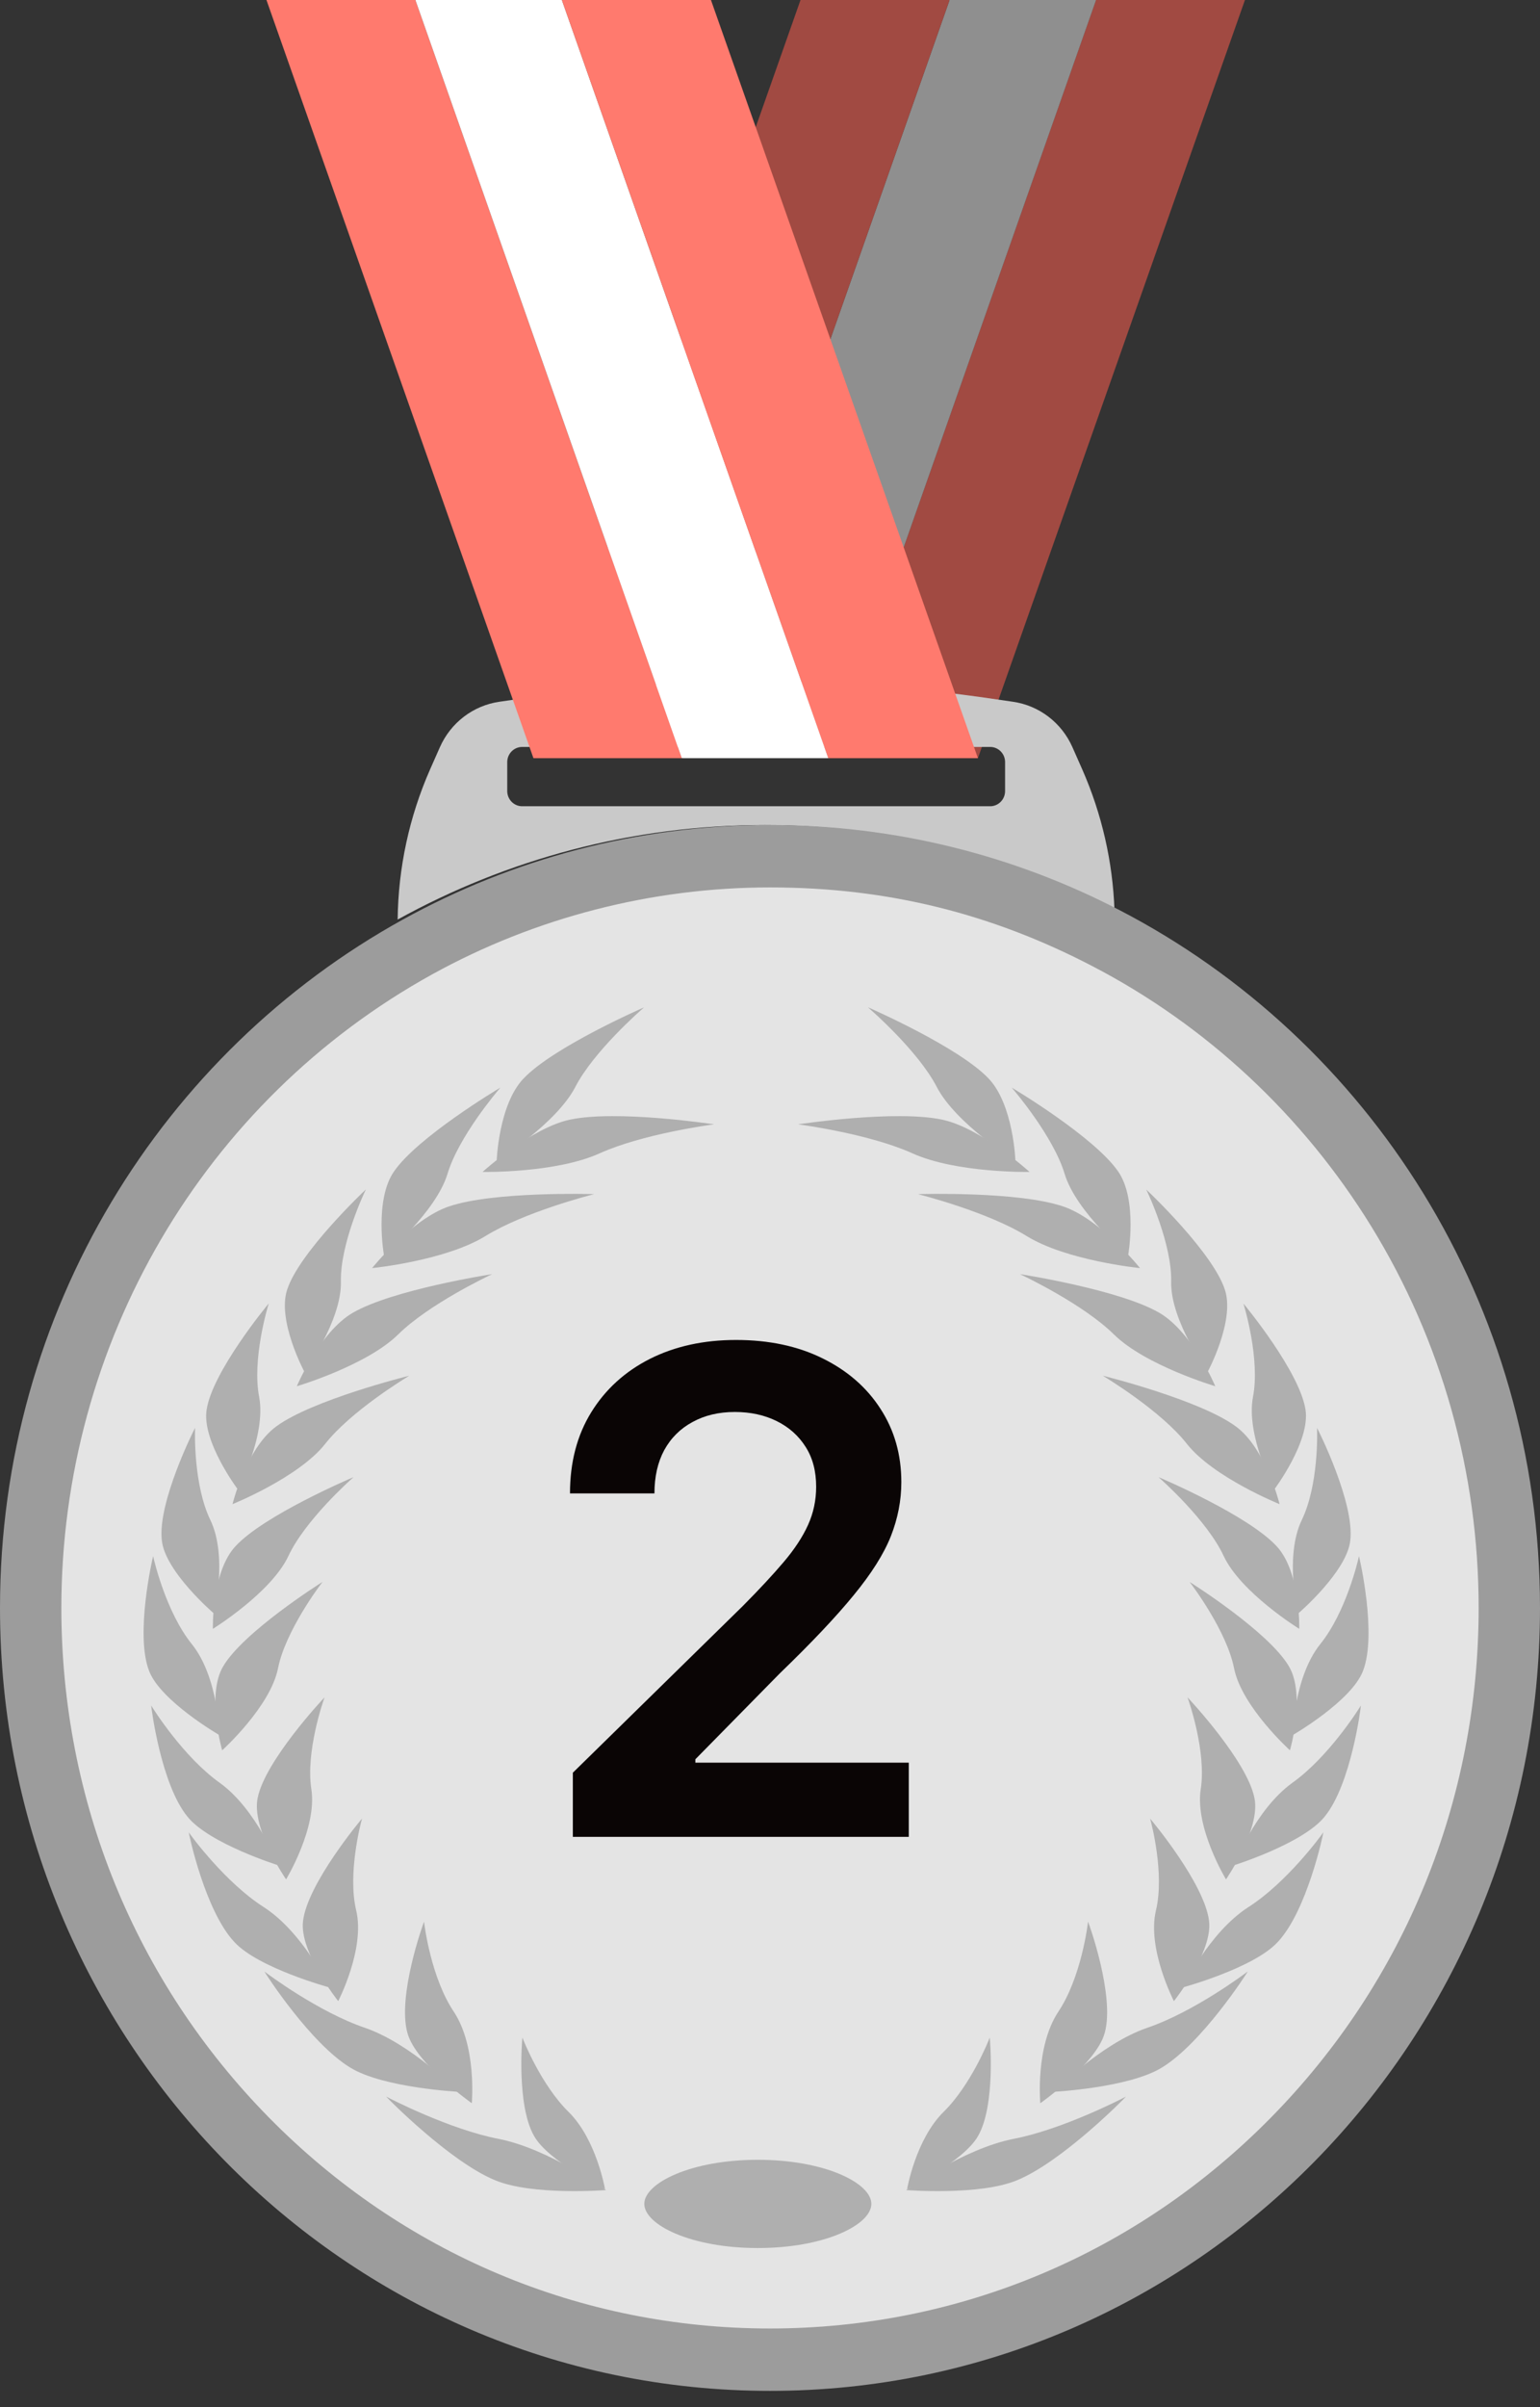 <svg width="32" height="50" viewBox="0 0 32 50" fill="none" xmlns="http://www.w3.org/2000/svg">
  <rect x="0" y="0" width="32" height="50" fill="#333333" stroke="none"/>
  <path d="M25.869 6.10352e-05L20.321 15.747H17.239L22.77 0.013V6.10352e-05H25.869Z" fill="#A14A42" />
  <path d="M22.771 6.10352e-05V0.013L17.239 15.747H14.195L19.727 0.013V6.10352e-05H22.771Z"
    fill="#8F8F8F" />
  <path d="M19.727 6.10352e-05V0.013L14.195 15.747H11.086L16.634 6.10352e-05H19.727Z" fill="#A14A42" />
  <path
    d="M22.488 15.981C22.895 16.905 23.122 17.899 23.158 18.907C20.978 17.775 18.507 17.137 15.89 17.137C13.128 17.137 10.53 17.849 8.263 19.1C8.275 18.025 8.504 16.963 8.937 15.981L9.139 15.524C9.364 15.012 9.833 14.654 10.38 14.576L10.975 14.49C14.117 14.043 17.307 14.043 20.45 14.49L21.045 14.576C21.593 14.654 22.061 15.012 22.286 15.524L22.488 15.981ZM20.885 16.431V15.83C20.885 15.656 20.746 15.515 20.575 15.515H10.85C10.679 15.515 10.54 15.656 10.54 15.83V16.431C10.54 16.606 10.679 16.747 10.85 16.747H20.575C20.746 16.747 20.885 16.606 20.885 16.431Z"
    fill="#C9C9C9" />
  <path d="M5.537 6.10352e-05L11.084 15.747H14.167L8.636 0.013V6.10352e-05H5.537Z" fill="#FF7A6E" />
  <path d="M8.636 6.10352e-05V0.013L14.167 15.747H17.211L11.68 0.013V6.10352e-05H8.636Z" fill="white" />
  <path d="M11.679 6.10352e-05V0.013L17.211 15.747H20.32L14.773 6.10352e-05H11.679Z" fill="#FF7A6E" />
  <path
    d="M23.267 18.907C28.451 21.597 32 27.076 32 33.399C32 42.38 24.836 49.662 16 49.662C7.163 49.662 0 42.38 0 33.399C0 27.225 3.384 21.854 8.372 19.1C10.639 17.848 13.237 17.137 16 17.137C18.616 17.137 21.087 17.775 23.267 18.907Z"
    fill="#9C9C9C" />
  <path
    d="M15.999 48.366C12.066 48.366 8.369 46.81 5.587 43.983C2.807 41.156 1.275 37.397 1.275 33.399C1.275 27.907 4.227 22.865 8.98 20.239C11.121 19.057 13.548 18.433 15.999 18.433C18.451 18.433 20.605 18.981 22.687 20.062C25.068 21.297 27.076 23.17 28.496 25.477C29.954 27.848 30.725 30.588 30.725 33.399C30.725 37.396 29.193 41.155 26.412 43.982C23.631 46.809 19.933 48.366 15.999 48.366V48.366Z"
    fill="#E4E4E4" />
  <path
    d="M11.903 38.154V36.822L15.438 33.356C15.776 33.015 16.058 32.712 16.283 32.447C16.509 32.181 16.678 31.924 16.79 31.676C16.903 31.427 16.959 31.162 16.959 30.881C16.959 30.559 16.887 30.284 16.741 30.055C16.595 29.823 16.394 29.644 16.139 29.518C15.884 29.392 15.594 29.329 15.269 29.329C14.934 29.329 14.641 29.399 14.389 29.538C14.137 29.674 13.942 29.868 13.803 30.12C13.667 30.372 13.599 30.672 13.599 31.02H11.844C11.844 30.373 11.991 29.812 12.286 29.334C12.581 28.857 12.987 28.488 13.504 28.226C14.025 27.964 14.621 27.833 15.294 27.833C15.977 27.833 16.577 27.96 17.094 28.216C17.611 28.471 18.012 28.821 18.297 29.265C18.585 29.709 18.729 30.216 18.729 30.786C18.729 31.167 18.656 31.542 18.511 31.91C18.365 32.278 18.108 32.685 17.74 33.133C17.375 33.58 16.863 34.122 16.204 34.758L14.449 36.543V36.613H18.884V38.154H11.903Z"
    fill="#0A0505" />
  <path
    d="M13.385 20.923C13.385 20.923 13.384 20.925 13.382 20.926C13.313 20.985 12.338 21.836 11.955 22.577C11.557 23.345 10.321 24.113 10.321 24.114C10.319 24.114 10.362 22.939 10.88 22.401C11.499 21.75 13.328 20.948 13.384 20.924L13.385 20.923Z"
    fill="#AFAFAF" />
  <path
    d="M14.835 23.354C14.835 23.354 14.833 23.355 14.832 23.355C14.735 23.367 13.346 23.557 12.461 23.956C11.544 24.371 10.027 24.343 10.027 24.343C10.026 24.343 11.04 23.422 11.851 23.255C12.825 23.052 14.774 23.345 14.836 23.354H14.835Z"
    fill="#AFAFAF" />
  <path
    d="M10.395 22.594C10.395 22.594 10.394 22.596 10.393 22.597C10.336 22.662 9.53 23.611 9.299 24.382C9.057 25.181 7.98 26.081 7.98 26.081C7.978 26.081 7.776 24.925 8.185 24.336C8.67 23.625 10.342 22.623 10.395 22.593V22.594Z"
    fill="#AFAFAF" />
  <path
    d="M12.342 24.805C12.342 24.805 12.339 24.806 12.338 24.806C12.243 24.83 10.892 25.178 10.088 25.674C9.255 26.188 7.733 26.341 7.732 26.34C7.731 26.34 8.556 25.317 9.333 25.058C10.267 24.744 12.278 24.802 12.341 24.804L12.342 24.805Z"
    fill="#AFAFAF" />
  <path
    d="M7.601 24.709C7.601 24.709 7.601 24.712 7.6 24.713C7.563 24.786 7.066 25.843 7.084 26.624C7.1 27.434 6.327 28.499 6.328 28.499C6.326 28.499 5.753 27.429 5.967 26.788C6.217 26.018 7.557 24.748 7.6 24.709H7.601Z"
    fill="#AFAFAF" />
  <path
    d="M10.225 26.466C10.225 26.466 10.224 26.467 10.222 26.468C10.136 26.508 8.911 27.091 8.276 27.716C7.619 28.364 6.168 28.794 6.168 28.794C6.166 28.794 6.649 27.659 7.335 27.266C8.157 26.791 10.163 26.475 10.225 26.466H10.225Z"
    fill="#AFAFAF" />
  <path
    d="M5.583 27.077C5.583 27.077 5.583 27.079 5.583 27.081C5.558 27.156 5.235 28.245 5.385 29.016C5.536 29.815 4.942 30.938 4.943 30.938C4.941 30.939 4.187 29.931 4.294 29.279C4.414 28.495 5.545 27.119 5.583 27.077H5.583Z"
    fill="#AFAFAF" />
  <path
    d="M8.504 28.576C8.504 28.576 8.503 28.578 8.501 28.578C8.422 28.625 7.291 29.313 6.76 29.988C6.21 30.688 4.832 31.243 4.832 31.243C4.829 31.243 5.121 30.078 5.743 29.627C6.486 29.082 8.443 28.59 8.504 28.576Z"
    fill="#AFAFAF" />
  <path
    d="M4.053 29.661C4.053 29.661 4.054 29.663 4.054 29.664C4.049 29.741 4.019 30.849 4.373 31.577C4.735 32.333 4.449 33.517 4.45 33.518C4.449 33.518 3.432 32.649 3.363 31.998C3.27 31.215 4.026 29.707 4.053 29.661Z"
    fill="#AFAFAF" />
  <path
    d="M7.345 30.683C7.345 30.683 7.344 30.684 7.343 30.686C7.277 30.743 6.338 31.581 5.993 32.32C5.635 33.084 4.424 33.833 4.424 33.833C4.422 33.833 4.396 32.652 4.891 32.12C5.48 31.477 7.289 30.706 7.345 30.683V30.683Z"
    fill="#AFAFAF" />
  <path
    d="M3.182 32.324C3.182 32.324 3.183 32.326 3.183 32.327C3.198 32.403 3.451 33.489 3.988 34.153C4.539 34.84 4.561 36.042 4.562 36.042C4.562 36.043 3.335 35.333 3.098 34.707C2.804 33.953 3.167 32.373 3.182 32.324L3.182 32.324Z"
    fill="#AFAFAF" />
  <path
    d="M6.701 32.86C6.701 32.86 6.7 32.862 6.699 32.863C6.647 32.928 5.93 33.881 5.777 34.653C5.618 35.452 4.617 36.356 4.617 36.356C4.615 36.356 4.285 35.202 4.638 34.611C5.056 33.9 6.649 32.89 6.7 32.86H6.701Z"
    fill="#AFAFAF" />
  <path
    d="M3.142 35.426C3.142 35.426 3.143 35.428 3.144 35.429C3.185 35.499 3.812 36.494 4.564 37.03C5.338 37.587 5.78 38.745 5.782 38.745C5.782 38.745 4.349 38.296 3.898 37.738C3.347 37.069 3.143 35.476 3.142 35.426H3.142Z"
    fill="#AFAFAF" />
  <path
    d="M6.744 35.257C6.744 35.257 6.744 35.259 6.743 35.26C6.715 35.334 6.348 36.391 6.47 37.166C6.593 37.969 5.945 39.036 5.945 39.037C5.943 39.037 5.219 37.984 5.354 37.346C5.507 36.578 6.704 35.296 6.744 35.257Z"
    fill="#AFAFAF" />
  <path
    d="M3.922 38.062C3.922 38.062 3.924 38.063 3.925 38.064C3.972 38.133 4.682 39.104 5.48 39.613C6.301 40.142 6.838 41.281 6.841 41.281C6.841 41.281 5.367 40.88 4.87 40.339C4.263 39.691 3.928 38.112 3.923 38.062H3.922Z"
    fill="#AFAFAF" />
  <path
    d="M7.522 37.775C7.522 37.775 7.522 37.777 7.522 37.779C7.5 37.852 7.217 38.917 7.402 39.685C7.59 40.481 7.027 41.566 7.028 41.566C7.026 41.566 6.215 40.542 6.297 39.902C6.389 39.131 7.485 37.816 7.522 37.776V37.775Z"
    fill="#AFAFAF" />
  <path
    d="M5.494 40.951C5.494 40.951 5.496 40.952 5.497 40.953C5.569 41.009 6.623 41.794 7.579 42.119C8.564 42.458 9.514 43.449 9.517 43.449C9.517 43.449 7.967 43.367 7.283 42.95C6.453 42.449 5.518 40.998 5.494 40.951Z"
    fill="#AFAFAF" />
  <path
    d="M8.024 43.549C8.024 43.549 8.026 43.55 8.028 43.551C8.112 43.596 9.346 44.232 10.362 44.428C11.411 44.633 12.591 45.492 12.593 45.491C12.593 45.491 11.063 45.611 10.288 45.287C9.349 44.9 8.059 43.591 8.024 43.549V43.549Z"
    fill="#AFAFAF" />
  <path
    d="M8.811 39.916C8.811 39.916 8.812 39.917 8.812 39.919C8.819 39.995 8.958 41.083 9.43 41.787C9.913 42.518 9.802 43.687 9.804 43.687C9.803 43.687 8.636 42.863 8.466 42.227C8.252 41.462 8.791 39.962 8.812 39.916H8.811Z"
    fill="#AFAFAF" />
  <path
    d="M10.855 42.326C10.855 42.326 10.856 42.328 10.857 42.328C10.88 42.393 11.251 43.315 11.816 43.869C12.397 44.444 12.57 45.47 12.572 45.47C12.571 45.47 11.388 44.893 11.095 44.363C10.735 43.727 10.848 42.368 10.855 42.325V42.326Z"
    fill="#AFAFAF" />
  <path
    d="M18.035 20.923C18.035 20.923 18.036 20.925 18.038 20.926C18.107 20.985 19.082 21.836 19.465 22.577C19.863 23.345 21.099 24.113 21.099 24.113C21.101 24.113 21.058 22.939 20.54 22.4C19.921 21.75 18.092 20.947 18.035 20.923H18.035Z"
    fill="#AFAFAF" />
  <path
    d="M16.585 23.354C16.585 23.354 16.587 23.355 16.589 23.355C16.685 23.367 18.074 23.557 18.959 23.956C19.876 24.371 21.393 24.343 21.393 24.343C21.395 24.343 20.38 23.422 19.569 23.255C18.595 23.052 16.646 23.345 16.585 23.354Z"
    fill="#AFAFAF" />
  <path
    d="M21.025 22.594C21.025 22.594 21.026 22.596 21.027 22.597C21.085 22.662 21.89 23.611 22.122 24.382C22.363 25.181 23.441 26.081 23.441 26.081C23.443 26.081 23.644 24.925 23.236 24.336C22.75 23.625 21.078 22.623 21.025 22.593V22.594Z"
    fill="#AFAFAF" />
  <path
    d="M19.079 24.805C19.079 24.805 19.081 24.806 19.083 24.806C19.177 24.83 20.529 25.178 21.332 25.674C22.165 26.188 23.688 26.341 23.688 26.34C23.69 26.34 22.865 25.317 22.087 25.058C21.153 24.744 19.142 24.802 19.079 24.804L19.079 24.805Z"
    fill="#AFAFAF" />
  <path
    d="M23.819 24.71C23.819 24.71 23.819 24.712 23.82 24.713C23.857 24.786 24.354 25.843 24.336 26.625C24.32 27.434 25.093 28.499 25.092 28.499C25.094 28.499 25.667 27.429 25.452 26.789C25.202 26.018 23.863 24.748 23.819 24.71H23.819Z"
    fill="#AFAFAF" />
  <path
    d="M21.195 26.466C21.195 26.466 21.196 26.467 21.198 26.468C21.284 26.508 22.509 27.091 23.144 27.716C23.801 28.364 25.252 28.794 25.252 28.794C25.255 28.794 24.771 27.659 24.085 27.266C23.263 26.791 21.257 26.475 21.195 26.466H21.195Z"
    fill="#AFAFAF" />
  <path
    d="M25.838 27.077C25.838 27.077 25.838 27.079 25.838 27.08C25.863 27.156 26.186 28.245 26.036 29.016C25.884 29.815 26.479 30.938 26.478 30.938C26.48 30.938 27.233 29.931 27.127 29.279C27.006 28.494 25.875 27.119 25.837 27.077H25.838Z"
    fill="#AFAFAF" />
  <path
    d="M22.916 28.576C22.916 28.576 22.917 28.578 22.919 28.578C22.998 28.625 24.13 29.313 24.66 29.988C25.21 30.688 26.588 31.243 26.588 31.243C26.591 31.243 26.299 30.078 25.677 29.627C24.934 29.082 22.977 28.59 22.916 28.576Z"
    fill="#AFAFAF" />
  <path
    d="M27.367 29.661C27.367 29.661 27.367 29.663 27.367 29.664C27.372 29.741 27.402 30.849 27.048 31.577C26.686 32.333 26.972 33.517 26.971 33.518C26.972 33.518 27.988 32.648 28.058 31.998C28.15 31.215 27.395 29.707 27.367 29.661Z"
    fill="#AFAFAF" />
  <path
    d="M24.075 30.683C24.075 30.683 24.076 30.684 24.077 30.686C24.143 30.743 25.083 31.581 25.427 32.32C25.785 33.084 26.996 33.833 26.997 33.833C26.999 33.833 27.024 32.652 26.53 32.12C25.94 31.477 24.132 30.706 24.075 30.683V30.683Z"
    fill="#AFAFAF" />
  <path
    d="M28.238 32.324C28.238 32.324 28.237 32.326 28.237 32.327C28.223 32.403 27.97 33.489 27.432 34.153C26.882 34.84 26.86 36.042 26.858 36.042C26.859 36.043 28.085 35.333 28.322 34.707C28.616 33.954 28.254 32.373 28.238 32.324L28.238 32.324Z"
    fill="#AFAFAF" />
  <path
    d="M24.72 32.86C24.72 32.86 24.721 32.862 24.722 32.863C24.773 32.928 25.491 33.881 25.643 34.653C25.803 35.452 26.804 36.356 26.804 36.356C26.806 36.356 27.135 35.202 26.782 34.611C26.365 33.9 24.771 32.89 24.72 32.86H24.72Z"
    fill="#AFAFAF" />
  <path
    d="M28.278 35.426C28.278 35.426 28.276 35.428 28.276 35.429C28.235 35.499 27.608 36.494 26.856 37.03C26.082 37.587 25.64 38.745 25.638 38.745C25.638 38.745 27.071 38.296 27.522 37.738C28.073 37.069 28.277 35.476 28.278 35.426Z"
    fill="#AFAFAF" />
  <path
    d="M24.676 35.257C24.676 35.257 24.676 35.259 24.677 35.26C24.704 35.334 25.072 36.391 24.95 37.166C24.827 37.969 25.475 39.036 25.475 39.037C25.476 39.037 26.201 37.984 26.066 37.346C25.913 36.578 24.715 35.296 24.676 35.257Z"
    fill="#AFAFAF" />
  <path
    d="M27.498 38.062C27.498 38.062 27.496 38.063 27.495 38.064C27.449 38.133 26.738 39.104 25.941 39.613C25.119 40.142 24.582 41.281 24.58 41.281C24.58 41.281 26.053 40.88 26.55 40.339C27.158 39.691 27.493 38.112 27.498 38.062H27.498Z"
    fill="#AFAFAF" />
  <path
    d="M23.899 37.775C23.899 37.775 23.899 37.777 23.899 37.778C23.921 37.852 24.204 38.917 24.019 39.685C23.831 40.481 24.393 41.565 24.393 41.566C24.394 41.566 25.206 40.541 25.123 39.901C25.032 39.131 23.935 37.816 23.898 37.775L23.899 37.775Z"
    fill="#AFAFAF" />
  <path
    d="M25.927 40.951C25.927 40.951 25.924 40.952 25.923 40.953C25.852 41.009 24.797 41.794 23.842 42.119C22.857 42.458 21.906 43.449 21.904 43.449C21.904 43.449 23.453 43.367 24.137 42.95C24.967 42.449 25.903 40.998 25.927 40.951Z"
    fill="#AFAFAF" />
  <path
    d="M23.397 43.549C23.397 43.549 23.395 43.55 23.393 43.551C23.309 43.596 22.075 44.232 21.059 44.428C20.011 44.633 18.83 45.492 18.828 45.491C18.828 45.491 20.358 45.611 21.133 45.287C22.072 44.9 23.362 43.591 23.397 43.549V43.549Z"
    fill="#AFAFAF" />
  <path
    d="M22.609 39.916C22.609 39.916 22.608 39.917 22.608 39.919C22.601 39.995 22.462 41.083 21.991 41.787C21.507 42.518 21.618 43.687 21.616 43.687C21.617 43.687 22.785 42.863 22.955 42.227C23.169 41.462 22.63 39.962 22.609 39.916Z"
    fill="#AFAFAF" />
  <path
    d="M20.566 42.326C20.566 42.326 20.564 42.328 20.564 42.328C20.541 42.393 20.17 43.315 19.605 43.869C19.024 44.444 18.85 45.47 18.849 45.47C18.85 45.47 20.033 44.893 20.326 44.363C20.686 43.727 20.573 42.368 20.566 42.325L20.566 42.326Z"
    fill="#AFAFAF" />
  <path
    d="M15.747 46.695C14.357 46.695 13.388 46.212 13.388 45.778C13.388 45.345 14.357 44.862 15.747 44.862C17.137 44.862 18.106 45.345 18.106 45.778C18.106 46.212 17.137 46.695 15.747 46.695Z"
    fill="#AFAFAF" />
</svg>